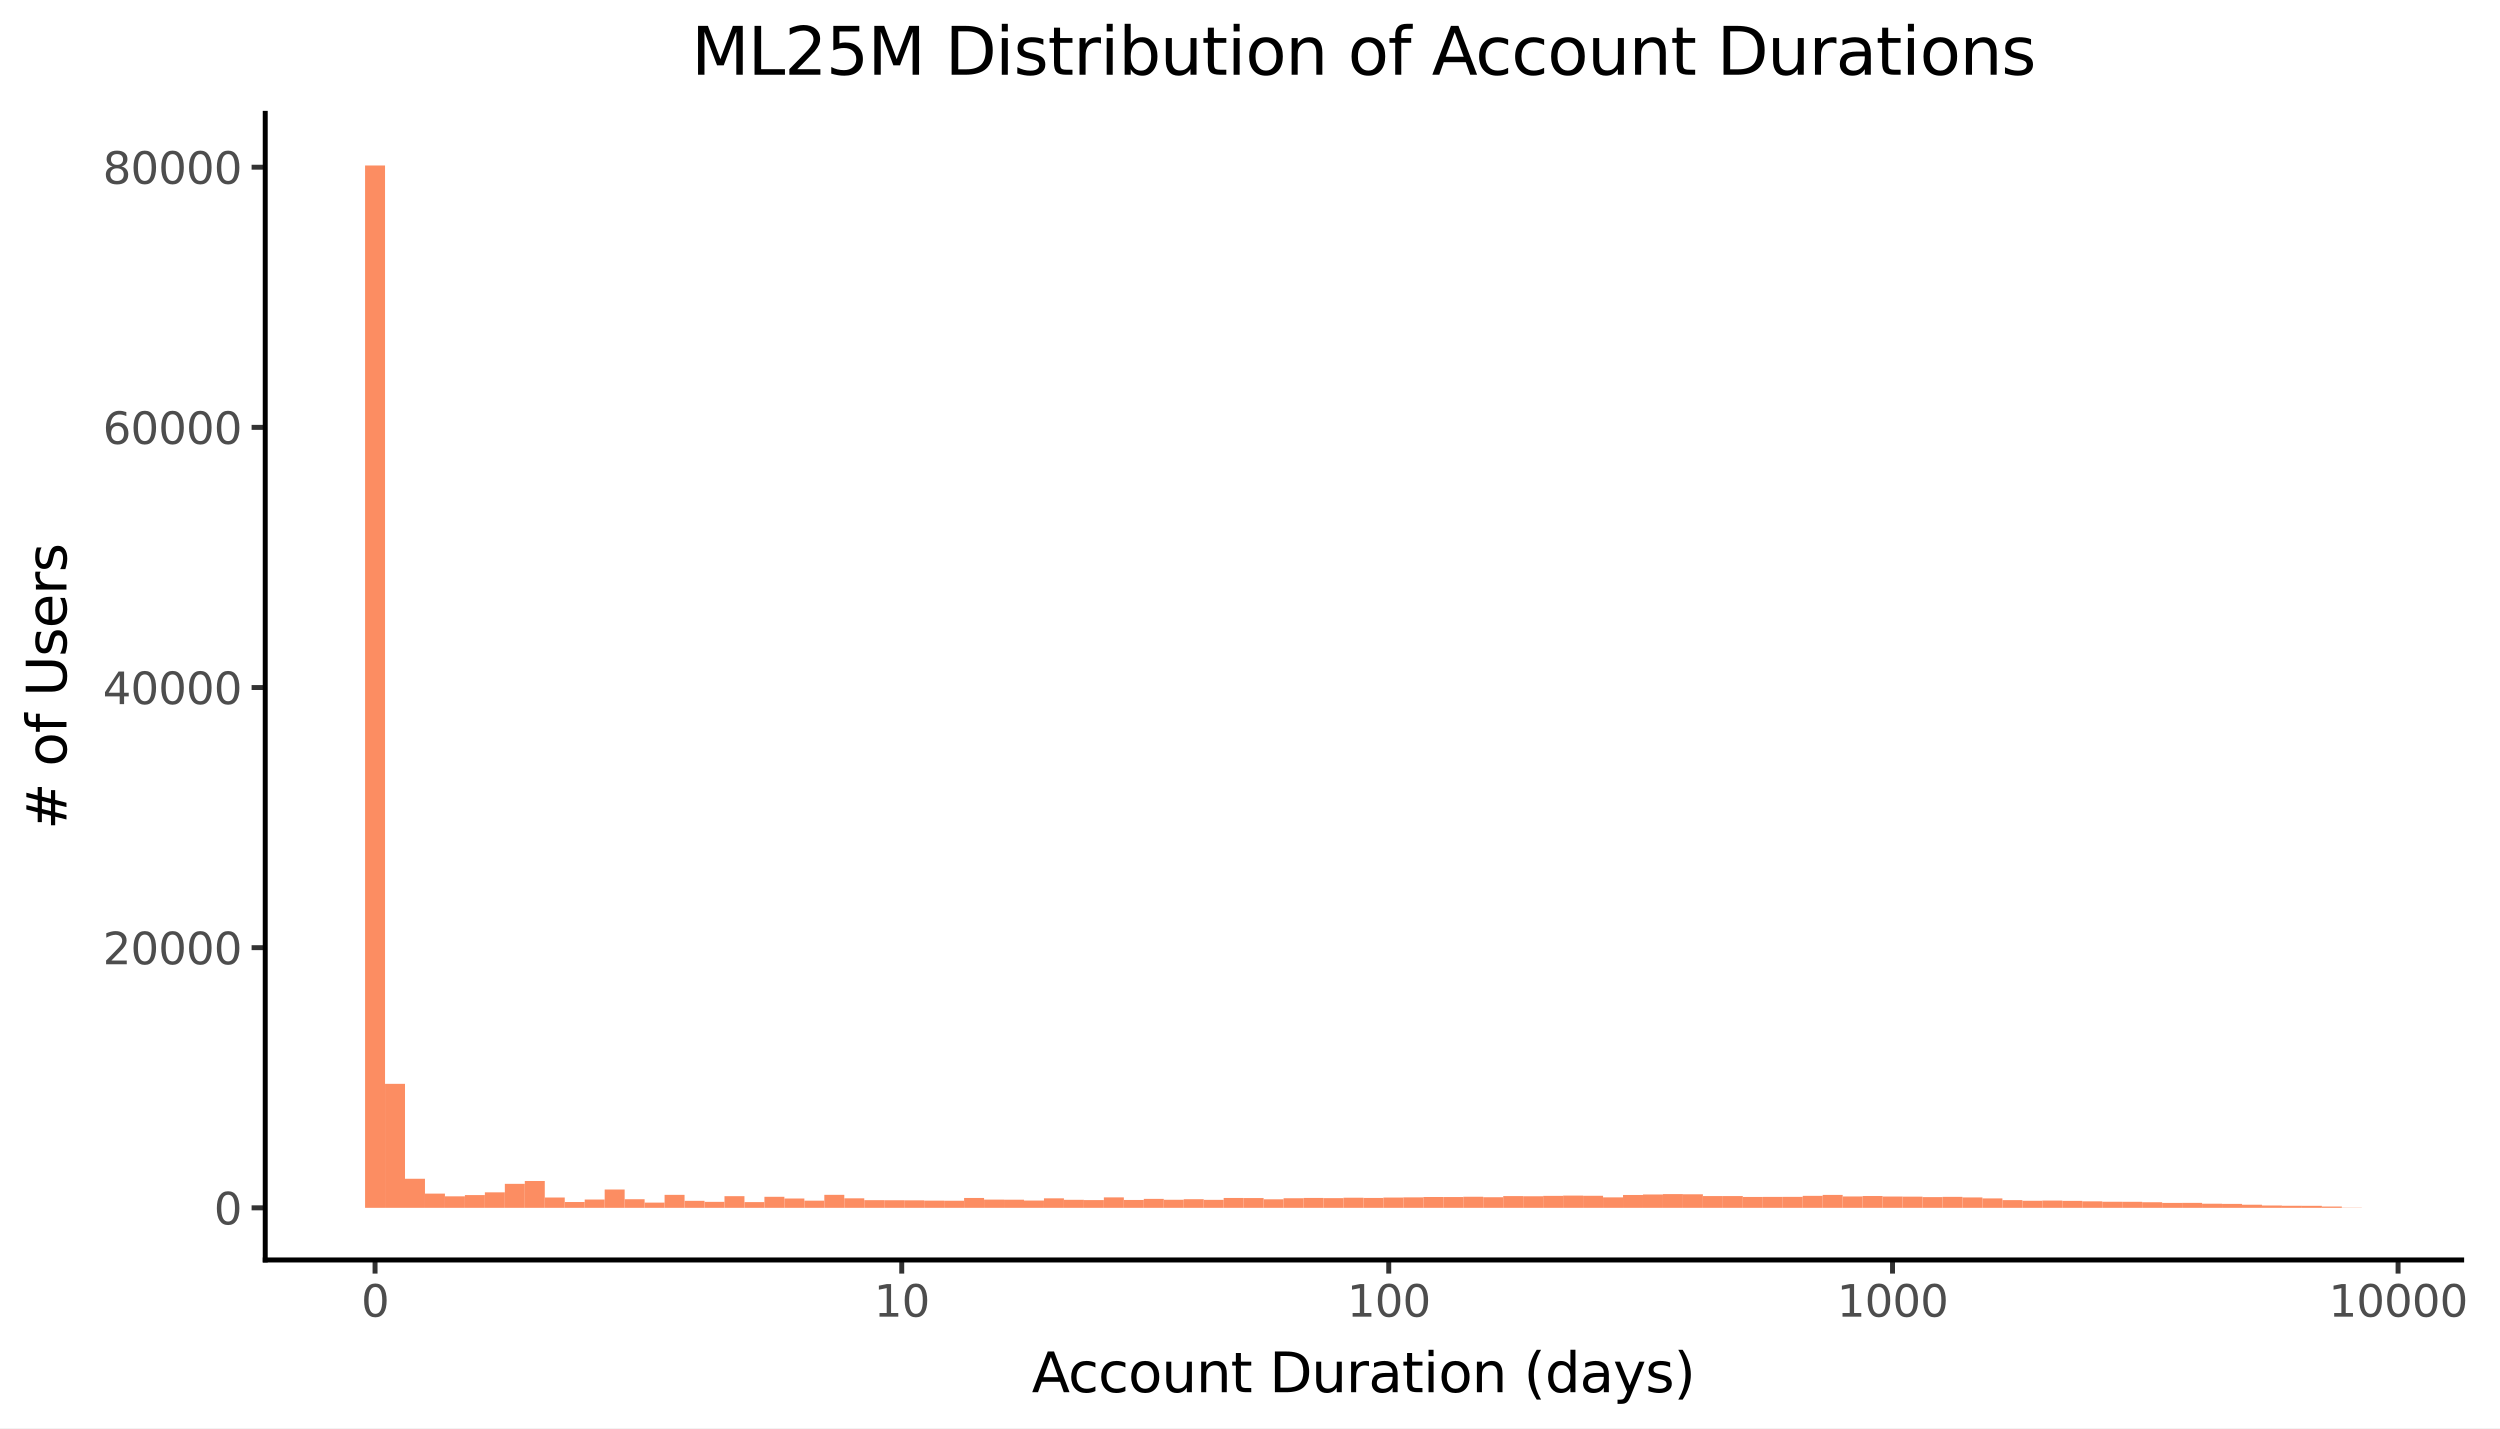 <svg xmlns:xlink="http://www.w3.org/1999/xlink" xmlns="http://www.w3.org/2000/svg" width="504pt" height="288pt" viewBox="0 0 504 288" version="1.1">
 <rect x="0" y="0" width="504" height="288" fill="#808080" stroke="none"/>
 <defs>
  <style type="text/css">*{stroke-linejoin: round; stroke-linecap: butt}</style>
 </defs>
 <g id="figure_1">
  <g id="patch_1">
   <path d="M 0 288  L 504 288  L 504 0  L 0 0  z " style="fill: #ffffff; stroke: #ffffff; stroke-linejoin: miter"/>
  </g>
  <g id="axes_1">
   <g id="patch_2">
    <path d="M 53.471 254.007  L 496.269 254.007  L 496.269 22.855  L 53.471 22.855  z " style="fill: #ffffff"/>
   </g>
   <g id="matplotlib.axis_1">
    <g id="xtick_1">
     <g id="line2d_1">
      <path d="M 75.611 254.007  " style="fill: none; stroke: #333333; stroke-width: 1.5; stroke-linecap: square"/>
      <defs>
       <path id="me7e8173f12" d="M 0 0  L 0 2.75  " style="stroke: #333333"/>
      </defs>
      <g>
       <use xlink:href="#me7e8173f12" x="75.611" y="254.007" style="fill: #333333; stroke: #333333"/>
      </g>
     </g>
     <g id="text_1">
      <!-- 0 -->
      <g style="fill: #4d4d4d" transform="translate(72.811 265.444) scale(0.088 -0.088)">
       <defs>
        <path id="DejaVuSans-30" d="M 2034 4250  Q 1547 4250 1301 3770  Q 1056 3291 1056 2328  Q 1056 1369 1301 889  Q 1547 409 2034 409  Q 2525 409 2770 889  Q 3016 1369 3016 2328  Q 3016 3291 2770 3770  Q 2525 4250 2034 4250  z M 2034 4750  Q 2819 4750 3233 4129  Q 3647 3509 3647 2328  Q 3647 1150 3233 529  Q 2819 -91 2034 -91  Q 1250 -91 836 529  Q 422 1150 422 2328  Q 422 3509 836 4129  Q 1250 4750 2034 4750  z " transform="scale(0.016)"/>
       </defs>
       <use xlink:href="#DejaVuSans-30"/>
      </g>
     </g>
    </g>
    <g id="xtick_2">
     <g id="line2d_2">
      <path d="M 181.79 254.007  " style="fill: none; stroke: #333333; stroke-width: 1.5; stroke-linecap: square"/>
      <g>
       <use xlink:href="#me7e8173f12" x="181.79" y="254.007" style="fill: #333333; stroke: #333333"/>
      </g>
     </g>
     <g id="text_2">
      <!-- 10 -->
      <g style="fill: #4d4d4d" transform="translate(176.191 265.444) scale(0.088 -0.088)">
       <defs>
        <path id="DejaVuSans-31" d="M 794 531  L 1825 531  L 1825 4091  L 703 3866  L 703 4441  L 1819 4666  L 2450 4666  L 2450 531  L 3481 531  L 3481 0  L 794 0  L 794 531  z " transform="scale(0.016)"/>
       </defs>
       <use xlink:href="#DejaVuSans-31"/>
       <use xlink:href="#DejaVuSans-30" transform="translate(63.623 0)"/>
      </g>
     </g>
    </g>
    <g id="xtick_3">
     <g id="line2d_3">
      <path d="M 279.97 254.007  " style="fill: none; stroke: #333333; stroke-width: 1.5; stroke-linecap: square"/>
      <g>
       <use xlink:href="#me7e8173f12" x="279.97" y="254.007" style="fill: #333333; stroke: #333333"/>
      </g>
     </g>
     <g id="text_3">
      <!-- 100 -->
      <g style="fill: #4d4d4d" transform="translate(271.571 265.444) scale(0.088 -0.088)">
       <use xlink:href="#DejaVuSans-31"/>
       <use xlink:href="#DejaVuSans-30" transform="translate(63.623 0)"/>
       <use xlink:href="#DejaVuSans-30" transform="translate(127.246 0)"/>
      </g>
     </g>
    </g>
    <g id="xtick_4">
     <g id="line2d_4">
      <path d="M 381.532 254.007  " style="fill: none; stroke: #333333; stroke-width: 1.5; stroke-linecap: square"/>
      <g>
       <use xlink:href="#me7e8173f12" x="381.532" y="254.007" style="fill: #333333; stroke: #333333"/>
      </g>
     </g>
     <g id="text_4">
      <!-- 1000 -->
      <g style="fill: #4d4d4d" transform="translate(370.334 265.444) scale(0.088 -0.088)">
       <use xlink:href="#DejaVuSans-31"/>
       <use xlink:href="#DejaVuSans-30" transform="translate(63.623 0)"/>
       <use xlink:href="#DejaVuSans-30" transform="translate(127.246 0)"/>
       <use xlink:href="#DejaVuSans-30" transform="translate(190.869 0)"/>
      </g>
     </g>
    </g>
    <g id="xtick_5">
     <g id="line2d_5">
      <path d="M 483.452 254.007  " style="fill: none; stroke: #333333; stroke-width: 1.5; stroke-linecap: square"/>
      <g>
       <use xlink:href="#me7e8173f12" x="483.452" y="254.007" style="fill: #333333; stroke: #333333"/>
      </g>
     </g>
     <g id="text_5">
      <!-- 10000 -->
      <g style="fill: #4d4d4d" transform="translate(469.454 265.444) scale(0.088 -0.088)">
       <use xlink:href="#DejaVuSans-31"/>
       <use xlink:href="#DejaVuSans-30" transform="translate(63.623 0)"/>
       <use xlink:href="#DejaVuSans-30" transform="translate(127.246 0)"/>
       <use xlink:href="#DejaVuSans-30" transform="translate(190.869 0)"/>
       <use xlink:href="#DejaVuSans-30" transform="translate(254.492 0)"/>
      </g>
     </g>
    </g>
    <g id="xtick_6"/>
    <g id="xtick_7"/>
    <g id="xtick_8"/>
    <g id="xtick_9"/>
   </g>
   <g id="matplotlib.axis_2">
    <g id="ytick_1">
     <g id="line2d_6">
      <path d="M 53.471 243.5  " style="fill: none; stroke: #333333; stroke-width: 1.5; stroke-linecap: square"/>
      <defs>
       <path id="m8fbf212bf8" d="M 0 0  L -2.75 0  " style="stroke: #333333"/>
      </defs>
      <g>
       <use xlink:href="#m8fbf212bf8" x="53.471" y="243.5" style="fill: #333333; stroke: #333333"/>
      </g>
     </g>
     <g id="text_6">
      <!-- 0 -->
      <g style="fill: #4d4d4d" transform="translate(43.122 246.844) scale(0.088 -0.088)">
       <use xlink:href="#DejaVuSans-30"/>
      </g>
     </g>
    </g>
    <g id="ytick_2">
     <g id="line2d_7">
      <path d="M 53.471 191.052  " style="fill: none; stroke: #333333; stroke-width: 1.5; stroke-linecap: square"/>
      <g>
       <use xlink:href="#m8fbf212bf8" x="53.471" y="191.052" style="fill: #333333; stroke: #333333"/>
      </g>
     </g>
     <g id="text_7">
      <!-- 20000 -->
      <g style="fill: #4d4d4d" transform="translate(20.726 194.396) scale(0.088 -0.088)">
       <defs>
        <path id="DejaVuSans-32" d="M 1228 531  L 3431 531  L 3431 0  L 469 0  L 469 531  Q 828 903 1448 1529  Q 2069 2156 2228 2338  Q 2531 2678 2651 2914  Q 2772 3150 2772 3378  Q 2772 3750 2511 3984  Q 2250 4219 1831 4219  Q 1534 4219 1204 4116  Q 875 4013 500 3803  L 500 4441  Q 881 4594 1212 4672  Q 1544 4750 1819 4750  Q 2544 4750 2975 4387  Q 3406 4025 3406 3419  Q 3406 3131 3298 2873  Q 3191 2616 2906 2266  Q 2828 2175 2409 1742  Q 1991 1309 1228 531  z " transform="scale(0.016)"/>
       </defs>
       <use xlink:href="#DejaVuSans-32"/>
       <use xlink:href="#DejaVuSans-30" transform="translate(63.623 0)"/>
       <use xlink:href="#DejaVuSans-30" transform="translate(127.246 0)"/>
       <use xlink:href="#DejaVuSans-30" transform="translate(190.869 0)"/>
       <use xlink:href="#DejaVuSans-30" transform="translate(254.492 0)"/>
      </g>
     </g>
    </g>
    <g id="ytick_3">
     <g id="line2d_8">
      <path d="M 53.471 138.604  " style="fill: none; stroke: #333333; stroke-width: 1.5; stroke-linecap: square"/>
      <g>
       <use xlink:href="#m8fbf212bf8" x="53.471" y="138.604" style="fill: #333333; stroke: #333333"/>
      </g>
     </g>
     <g id="text_8">
      <!-- 40000 -->
      <g style="fill: #4d4d4d" transform="translate(20.726 141.948) scale(0.088 -0.088)">
       <defs>
        <path id="DejaVuSans-34" d="M 2419 4116  L 825 1625  L 2419 1625  L 2419 4116  z M 2253 4666  L 3047 4666  L 3047 1625  L 3713 1625  L 3713 1100  L 3047 1100  L 3047 0  L 2419 0  L 2419 1100  L 313 1100  L 313 1709  L 2253 4666  z " transform="scale(0.016)"/>
       </defs>
       <use xlink:href="#DejaVuSans-34"/>
       <use xlink:href="#DejaVuSans-30" transform="translate(63.623 0)"/>
       <use xlink:href="#DejaVuSans-30" transform="translate(127.246 0)"/>
       <use xlink:href="#DejaVuSans-30" transform="translate(190.869 0)"/>
       <use xlink:href="#DejaVuSans-30" transform="translate(254.492 0)"/>
      </g>
     </g>
    </g>
    <g id="ytick_4">
     <g id="line2d_9">
      <path d="M 53.471 86.156  " style="fill: none; stroke: #333333; stroke-width: 1.5; stroke-linecap: square"/>
      <g>
       <use xlink:href="#m8fbf212bf8" x="53.471" y="86.156" style="fill: #333333; stroke: #333333"/>
      </g>
     </g>
     <g id="text_9">
      <!-- 60000 -->
      <g style="fill: #4d4d4d" transform="translate(20.726 89.5) scale(0.088 -0.088)">
       <defs>
        <path id="DejaVuSans-36" d="M 2113 2584  Q 1688 2584 1439 2293  Q 1191 2003 1191 1497  Q 1191 994 1439 701  Q 1688 409 2113 409  Q 2538 409 2786 701  Q 3034 994 3034 1497  Q 3034 2003 2786 2293  Q 2538 2584 2113 2584  z M 3366 4563  L 3366 3988  Q 3128 4100 2886 4159  Q 2644 4219 2406 4219  Q 1781 4219 1451 3797  Q 1122 3375 1075 2522  Q 1259 2794 1537 2939  Q 1816 3084 2150 3084  Q 2853 3084 3261 2657  Q 3669 2231 3669 1497  Q 3669 778 3244 343  Q 2819 -91 2113 -91  Q 1303 -91 875 529  Q 447 1150 447 2328  Q 447 3434 972 4092  Q 1497 4750 2381 4750  Q 2619 4750 2861 4703  Q 3103 4656 3366 4563  z " transform="scale(0.016)"/>
       </defs>
       <use xlink:href="#DejaVuSans-36"/>
       <use xlink:href="#DejaVuSans-30" transform="translate(63.623 0)"/>
       <use xlink:href="#DejaVuSans-30" transform="translate(127.246 0)"/>
       <use xlink:href="#DejaVuSans-30" transform="translate(190.869 0)"/>
       <use xlink:href="#DejaVuSans-30" transform="translate(254.492 0)"/>
      </g>
     </g>
    </g>
    <g id="ytick_5">
     <g id="line2d_10">
      <path d="M 53.471 33.708  " style="fill: none; stroke: #333333; stroke-width: 1.5; stroke-linecap: square"/>
      <g>
       <use xlink:href="#m8fbf212bf8" x="53.471" y="33.708" style="fill: #333333; stroke: #333333"/>
      </g>
     </g>
     <g id="text_10">
      <!-- 80000 -->
      <g style="fill: #4d4d4d" transform="translate(20.726 37.052) scale(0.088 -0.088)">
       <defs>
        <path id="DejaVuSans-38" d="M 2034 2216  Q 1584 2216 1326 1975  Q 1069 1734 1069 1313  Q 1069 891 1326 650  Q 1584 409 2034 409  Q 2484 409 2743 651  Q 3003 894 3003 1313  Q 3003 1734 2745 1975  Q 2488 2216 2034 2216  z M 1403 2484  Q 997 2584 770 2862  Q 544 3141 544 3541  Q 544 4100 942 4425  Q 1341 4750 2034 4750  Q 2731 4750 3128 4425  Q 3525 4100 3525 3541  Q 3525 3141 3298 2862  Q 3072 2584 2669 2484  Q 3125 2378 3379 2068  Q 3634 1759 3634 1313  Q 3634 634 3220 271  Q 2806 -91 2034 -91  Q 1263 -91 848 271  Q 434 634 434 1313  Q 434 1759 690 2068  Q 947 2378 1403 2484  z M 1172 3481  Q 1172 3119 1398 2916  Q 1625 2713 2034 2713  Q 2441 2713 2670 2916  Q 2900 3119 2900 3481  Q 2900 3844 2670 4047  Q 2441 4250 2034 4250  Q 1625 4250 1398 4047  Q 1172 3844 1172 3481  z " transform="scale(0.016)"/>
       </defs>
       <use xlink:href="#DejaVuSans-38"/>
       <use xlink:href="#DejaVuSans-30" transform="translate(63.623 0)"/>
       <use xlink:href="#DejaVuSans-30" transform="translate(127.246 0)"/>
       <use xlink:href="#DejaVuSans-30" transform="translate(190.869 0)"/>
       <use xlink:href="#DejaVuSans-30" transform="translate(254.492 0)"/>
      </g>
     </g>
    </g>
    <g id="ytick_6"/>
    <g id="ytick_7"/>
    <g id="ytick_8"/>
    <g id="ytick_9"/>
   </g>
   <g id="PolyCollection_1">
    <path d="M 73.598 243.5  L 73.598 33.362  L 77.624 33.362  L 77.624 243.5  z " clip-path="url(#pba3a3c8319)" style="fill: #fc8d62"/>
    <path d="M 77.624 243.5  L 77.624 218.501  L 81.649 218.501  L 81.649 243.5  z " clip-path="url(#pba3a3c8319)" style="fill: #fc8d62"/>
    <path d="M 81.649 243.5  L 81.649 237.639  L 85.674 237.639  L 85.674 243.5  z " clip-path="url(#pba3a3c8319)" style="fill: #fc8d62"/>
    <path d="M 85.674 243.5  L 85.674 240.631  L 89.7 240.631  L 89.7 243.5  z " clip-path="url(#pba3a3c8319)" style="fill: #fc8d62"/>
    <path d="M 89.7 243.5  L 89.7 241.18  L 93.725 241.18  L 93.725 243.5  z " clip-path="url(#pba3a3c8319)" style="fill: #fc8d62"/>
    <path d="M 93.725 243.5  L 93.725 240.928  L 97.751 240.928  L 97.751 243.5  z " clip-path="url(#pba3a3c8319)" style="fill: #fc8d62"/>
    <path d="M 97.751 243.5  L 97.751 240.374  L 101.776 240.374  L 101.776 243.5  z " clip-path="url(#pba3a3c8319)" style="fill: #fc8d62"/>
    <path d="M 101.776 243.5  L 101.776 238.662  L 105.802 238.662  L 105.802 243.5  z " clip-path="url(#pba3a3c8319)" style="fill: #fc8d62"/>
    <path d="M 105.802 243.5  L 105.802 238.088  L 109.827 238.088  L 109.827 243.5  z " clip-path="url(#pba3a3c8319)" style="fill: #fc8d62"/>
    <path d="M 109.827 243.5  L 109.827 241.418  L 113.853 241.418  L 113.853 243.5  z " clip-path="url(#pba3a3c8319)" style="fill: #fc8d62"/>
    <path d="M 113.853 243.5  L 113.853 242.326  L 117.878 242.326  L 117.878 243.5  z " clip-path="url(#pba3a3c8319)" style="fill: #fc8d62"/>
    <path d="M 117.878 243.5  L 117.878 241.825  L 121.903 241.825  L 121.903 243.5  z " clip-path="url(#pba3a3c8319)" style="fill: #fc8d62"/>
    <path d="M 121.903 243.5  L 121.903 239.805  L 125.929 239.805  L 125.929 243.5  z " clip-path="url(#pba3a3c8319)" style="fill: #fc8d62"/>
    <path d="M 125.929 243.5  L 125.929 241.764  L 129.954 241.764  L 129.954 243.5  z " clip-path="url(#pba3a3c8319)" style="fill: #fc8d62"/>
    <path d="M 129.954 243.5  L 129.954 242.446  L 133.98 242.446  L 133.98 243.5  z " clip-path="url(#pba3a3c8319)" style="fill: #fc8d62"/>
    <path d="M 133.98 243.5  L 133.98 240.881  L 138.005 240.881  L 138.005 243.5  z " clip-path="url(#pba3a3c8319)" style="fill: #fc8d62"/>
    <path d="M 138.005 243.5  L 138.005 242.087  L 142.031 242.087  L 142.031 243.5  z " clip-path="url(#pba3a3c8319)" style="fill: #fc8d62"/>
    <path d="M 142.031 243.5  L 142.031 242.294  L 146.056 242.294  L 146.056 243.5  z " clip-path="url(#pba3a3c8319)" style="fill: #fc8d62"/>
    <path d="M 146.056 243.5  L 146.056 241.148  L 150.081 241.148  L 150.081 243.5  z " clip-path="url(#pba3a3c8319)" style="fill: #fc8d62"/>
    <path d="M 150.081 243.5  L 150.081 242.344  L 154.107 242.344  L 154.107 243.5  z " clip-path="url(#pba3a3c8319)" style="fill: #fc8d62"/>
    <path d="M 154.107 243.5  L 154.107 241.274  L 158.132 241.274  L 158.132 243.5  z " clip-path="url(#pba3a3c8319)" style="fill: #fc8d62"/>
    <path d="M 158.132 243.5  L 158.132 241.618  L 162.158 241.618  L 162.158 243.5  z " clip-path="url(#pba3a3c8319)" style="fill: #fc8d62"/>
    <path d="M 162.158 243.5  L 162.158 242.053  L 166.183 242.053  L 166.183 243.5  z " clip-path="url(#pba3a3c8319)" style="fill: #fc8d62"/>
    <path d="M 166.183 243.5  L 166.183 240.878  L 170.209 240.878  L 170.209 243.5  z " clip-path="url(#pba3a3c8319)" style="fill: #fc8d62"/>
    <path d="M 170.209 243.5  L 170.209 241.581  L 174.234 241.581  L 174.234 243.5  z " clip-path="url(#pba3a3c8319)" style="fill: #fc8d62"/>
    <path d="M 174.234 243.5  L 174.234 241.953  L 178.26 241.953  L 178.26 243.5  z " clip-path="url(#pba3a3c8319)" style="fill: #fc8d62"/>
    <path d="M 178.26 243.5  L 178.26 241.969  L 182.285 241.969  L 182.285 243.5  z " clip-path="url(#pba3a3c8319)" style="fill: #fc8d62"/>
    <path d="M 182.285 243.5  L 182.285 241.987  L 186.31 241.987  L 186.31 243.5  z " clip-path="url(#pba3a3c8319)" style="fill: #fc8d62"/>
    <path d="M 186.31 243.5  L 186.31 242.045  L 190.336 242.045  L 190.336 243.5  z " clip-path="url(#pba3a3c8319)" style="fill: #fc8d62"/>
    <path d="M 190.336 243.5  L 190.336 242.069  L 194.361 242.069  L 194.361 243.5  z " clip-path="url(#pba3a3c8319)" style="fill: #fc8d62"/>
    <path d="M 194.361 243.5  L 194.361 241.51  L 198.387 241.51  L 198.387 243.5  z " clip-path="url(#pba3a3c8319)" style="fill: #fc8d62"/>
    <path d="M 198.387 243.5  L 198.387 241.838  L 202.412 241.838  L 202.412 243.5  z " clip-path="url(#pba3a3c8319)" style="fill: #fc8d62"/>
    <path d="M 202.412 243.5  L 202.412 241.859  L 206.438 241.859  L 206.438 243.5  z " clip-path="url(#pba3a3c8319)" style="fill: #fc8d62"/>
    <path d="M 206.438 243.5  L 206.438 242.029  L 210.463 242.029  L 210.463 243.5  z " clip-path="url(#pba3a3c8319)" style="fill: #fc8d62"/>
    <path d="M 210.463 243.5  L 210.463 241.583  L 214.488 241.583  L 214.488 243.5  z " clip-path="url(#pba3a3c8319)" style="fill: #fc8d62"/>
    <path d="M 214.488 243.5  L 214.488 241.882  L 218.514 241.882  L 218.514 243.5  z " clip-path="url(#pba3a3c8319)" style="fill: #fc8d62"/>
    <path d="M 218.514 243.5  L 218.514 241.937  L 222.539 241.937  L 222.539 243.5  z " clip-path="url(#pba3a3c8319)" style="fill: #fc8d62"/>
    <path d="M 222.539 243.5  L 222.539 241.392  L 226.565 241.392  L 226.565 243.5  z " clip-path="url(#pba3a3c8319)" style="fill: #fc8d62"/>
    <path d="M 226.565 243.5  L 226.565 241.914  L 230.59 241.914  L 230.59 243.5  z " clip-path="url(#pba3a3c8319)" style="fill: #fc8d62"/>
    <path d="M 230.59 243.5  L 230.59 241.694  L 234.616 241.694  L 234.616 243.5  z " clip-path="url(#pba3a3c8319)" style="fill: #fc8d62"/>
    <path d="M 234.616 243.5  L 234.616 241.872  L 238.641 241.872  L 238.641 243.5  z " clip-path="url(#pba3a3c8319)" style="fill: #fc8d62"/>
    <path d="M 238.641 243.5  L 238.641 241.759  L 242.667 241.759  L 242.667 243.5  z " clip-path="url(#pba3a3c8319)" style="fill: #fc8d62"/>
    <path d="M 242.667 243.5  L 242.667 241.888  L 246.692 241.888  L 246.692 243.5  z " clip-path="url(#pba3a3c8319)" style="fill: #fc8d62"/>
    <path d="M 246.692 243.5  L 246.692 241.51  L 250.717 241.51  L 250.717 243.5  z " clip-path="url(#pba3a3c8319)" style="fill: #fc8d62"/>
    <path d="M 250.717 243.5  L 250.717 241.528  L 254.743 241.528  L 254.743 243.5  z " clip-path="url(#pba3a3c8319)" style="fill: #fc8d62"/>
    <path d="M 254.743 243.5  L 254.743 241.78  L 258.768 241.78  L 258.768 243.5  z " clip-path="url(#pba3a3c8319)" style="fill: #fc8d62"/>
    <path d="M 258.768 243.5  L 258.768 241.565  L 262.794 241.565  L 262.794 243.5  z " clip-path="url(#pba3a3c8319)" style="fill: #fc8d62"/>
    <path d="M 262.794 243.5  L 262.794 241.505  L 266.819 241.505  L 266.819 243.5  z " clip-path="url(#pba3a3c8319)" style="fill: #fc8d62"/>
    <path d="M 266.819 243.5  L 266.819 241.544  L 270.845 241.544  L 270.845 243.5  z " clip-path="url(#pba3a3c8319)" style="fill: #fc8d62"/>
    <path d="M 270.845 243.5  L 270.845 241.46  L 274.87 241.46  L 274.87 243.5  z " clip-path="url(#pba3a3c8319)" style="fill: #fc8d62"/>
    <path d="M 274.87 243.5  L 274.87 241.505  L 278.895 241.505  L 278.895 243.5  z " clip-path="url(#pba3a3c8319)" style="fill: #fc8d62"/>
    <path d="M 278.895 243.5  L 278.895 241.426  L 282.921 241.426  L 282.921 243.5  z " clip-path="url(#pba3a3c8319)" style="fill: #fc8d62"/>
    <path d="M 282.921 243.5  L 282.921 241.389  L 286.946 241.389  L 286.946 243.5  z " clip-path="url(#pba3a3c8319)" style="fill: #fc8d62"/>
    <path d="M 286.946 243.5  L 286.946 241.316  L 290.972 241.316  L 290.972 243.5  z " clip-path="url(#pba3a3c8319)" style="fill: #fc8d62"/>
    <path d="M 290.972 243.5  L 290.972 241.324  L 294.997 241.324  L 294.997 243.5  z " clip-path="url(#pba3a3c8319)" style="fill: #fc8d62"/>
    <path d="M 294.997 243.5  L 294.997 241.266  L 299.023 241.266  L 299.023 243.5  z " clip-path="url(#pba3a3c8319)" style="fill: #fc8d62"/>
    <path d="M 299.023 243.5  L 299.023 241.361  L 303.048 241.361  L 303.048 243.5  z " clip-path="url(#pba3a3c8319)" style="fill: #fc8d62"/>
    <path d="M 303.048 243.5  L 303.048 241.132  L 307.074 241.132  L 307.074 243.5  z " clip-path="url(#pba3a3c8319)" style="fill: #fc8d62"/>
    <path d="M 307.074 243.5  L 307.074 241.164  L 311.099 241.164  L 311.099 243.5  z " clip-path="url(#pba3a3c8319)" style="fill: #fc8d62"/>
    <path d="M 311.099 243.5  L 311.099 241.088  L 315.124 241.088  L 315.124 243.5  z " clip-path="url(#pba3a3c8319)" style="fill: #fc8d62"/>
    <path d="M 315.124 243.5  L 315.124 241.03  L 319.15 241.03  L 319.15 243.5  z " clip-path="url(#pba3a3c8319)" style="fill: #fc8d62"/>
    <path d="M 319.15 243.5  L 319.15 241.069  L 323.175 241.069  L 323.175 243.5  z " clip-path="url(#pba3a3c8319)" style="fill: #fc8d62"/>
    <path d="M 323.175 243.5  L 323.175 241.389  L 327.201 241.389  L 327.201 243.5  z " clip-path="url(#pba3a3c8319)" style="fill: #fc8d62"/>
    <path d="M 327.201 243.5  L 327.201 240.907  L 331.226 240.907  L 331.226 243.5  z " clip-path="url(#pba3a3c8319)" style="fill: #fc8d62"/>
    <path d="M 331.226 243.5  L 331.226 240.807  L 335.252 240.807  L 335.252 243.5  z " clip-path="url(#pba3a3c8319)" style="fill: #fc8d62"/>
    <path d="M 335.252 243.5  L 335.252 240.729  L 339.277 240.729  L 339.277 243.5  z " clip-path="url(#pba3a3c8319)" style="fill: #fc8d62"/>
    <path d="M 339.277 243.5  L 339.277 240.768  L 343.302 240.768  L 343.302 243.5  z " clip-path="url(#pba3a3c8319)" style="fill: #fc8d62"/>
    <path d="M 343.302 243.5  L 343.302 241.127  L 347.328 241.127  L 347.328 243.5  z " clip-path="url(#pba3a3c8319)" style="fill: #fc8d62"/>
    <path d="M 347.328 243.5  L 347.328 241.127  L 351.353 241.127  L 351.353 243.5  z " clip-path="url(#pba3a3c8319)" style="fill: #fc8d62"/>
    <path d="M 351.353 243.5  L 351.353 241.305  L 355.379 241.305  L 355.379 243.5  z " clip-path="url(#pba3a3c8319)" style="fill: #fc8d62"/>
    <path d="M 355.379 243.5  L 355.379 241.295  L 359.404 241.295  L 359.404 243.5  z " clip-path="url(#pba3a3c8319)" style="fill: #fc8d62"/>
    <path d="M 359.404 243.5  L 359.404 241.287  L 363.43 241.287  L 363.43 243.5  z " clip-path="url(#pba3a3c8319)" style="fill: #fc8d62"/>
    <path d="M 363.43 243.5  L 363.43 241.083  L 367.455 241.083  L 367.455 243.5  z " clip-path="url(#pba3a3c8319)" style="fill: #fc8d62"/>
    <path d="M 367.455 243.5  L 367.455 240.894  L 371.481 240.894  L 371.481 243.5  z " clip-path="url(#pba3a3c8319)" style="fill: #fc8d62"/>
    <path d="M 371.481 243.5  L 371.481 241.206  L 375.506 241.206  L 375.506 243.5  z " clip-path="url(#pba3a3c8319)" style="fill: #fc8d62"/>
    <path d="M 375.506 243.5  L 375.506 241.117  L 379.531 241.117  L 379.531 243.5  z " clip-path="url(#pba3a3c8319)" style="fill: #fc8d62"/>
    <path d="M 379.531 243.5  L 379.531 241.219  L 383.557 241.219  L 383.557 243.5  z " clip-path="url(#pba3a3c8319)" style="fill: #fc8d62"/>
    <path d="M 383.557 243.5  L 383.557 241.245  L 387.582 241.245  L 387.582 243.5  z " clip-path="url(#pba3a3c8319)" style="fill: #fc8d62"/>
    <path d="M 387.582 243.5  L 387.582 241.337  L 391.608 241.337  L 391.608 243.5  z " clip-path="url(#pba3a3c8319)" style="fill: #fc8d62"/>
    <path d="M 391.608 243.5  L 391.608 241.287  L 395.633 241.287  L 395.633 243.5  z " clip-path="url(#pba3a3c8319)" style="fill: #fc8d62"/>
    <path d="M 395.633 243.5  L 395.633 241.402  L 399.659 241.402  L 399.659 243.5  z " clip-path="url(#pba3a3c8319)" style="fill: #fc8d62"/>
    <path d="M 399.659 243.5  L 399.659 241.599  L 403.684 241.599  L 403.684 243.5  z " clip-path="url(#pba3a3c8319)" style="fill: #fc8d62"/>
    <path d="M 403.684 243.5  L 403.684 241.945  L 407.709 241.945  L 407.709 243.5  z " clip-path="url(#pba3a3c8319)" style="fill: #fc8d62"/>
    <path d="M 407.709 243.5  L 407.709 242.074  L 411.735 242.074  L 411.735 243.5  z " clip-path="url(#pba3a3c8319)" style="fill: #fc8d62"/>
    <path d="M 411.735 243.5  L 411.735 242.032  L 415.76 242.032  L 415.76 243.5  z " clip-path="url(#pba3a3c8319)" style="fill: #fc8d62"/>
    <path d="M 415.76 243.5  L 415.76 242.095  L 419.786 242.095  L 419.786 243.5  z " clip-path="url(#pba3a3c8319)" style="fill: #fc8d62"/>
    <path d="M 419.786 243.5  L 419.786 242.189  L 423.811 242.189  L 423.811 243.5  z " clip-path="url(#pba3a3c8319)" style="fill: #fc8d62"/>
    <path d="M 423.811 243.5  L 423.811 242.273  L 427.837 242.273  L 427.837 243.5  z " clip-path="url(#pba3a3c8319)" style="fill: #fc8d62"/>
    <path d="M 427.837 243.5  L 427.837 242.284  L 431.862 242.284  L 431.862 243.5  z " clip-path="url(#pba3a3c8319)" style="fill: #fc8d62"/>
    <path d="M 431.862 243.5  L 431.862 242.37  L 435.888 242.37  L 435.888 243.5  z " clip-path="url(#pba3a3c8319)" style="fill: #fc8d62"/>
    <path d="M 435.888 243.5  L 435.888 242.507  L 439.913 242.507  L 439.913 243.5  z " clip-path="url(#pba3a3c8319)" style="fill: #fc8d62"/>
    <path d="M 439.913 243.5  L 439.913 242.499  L 443.938 242.499  L 443.938 243.5  z " clip-path="url(#pba3a3c8319)" style="fill: #fc8d62"/>
    <path d="M 443.938 243.5  L 443.938 242.669  L 447.964 242.669  L 447.964 243.5  z " clip-path="url(#pba3a3c8319)" style="fill: #fc8d62"/>
    <path d="M 447.964 243.5  L 447.964 242.706  L 451.989 242.706  L 451.989 243.5  z " clip-path="url(#pba3a3c8319)" style="fill: #fc8d62"/>
    <path d="M 451.989 243.5  L 451.989 242.871  L 456.015 242.871  L 456.015 243.5  z " clip-path="url(#pba3a3c8319)" style="fill: #fc8d62"/>
    <path d="M 456.015 243.5  L 456.015 243.028  L 460.04 243.028  L 460.04 243.5  z " clip-path="url(#pba3a3c8319)" style="fill: #fc8d62"/>
    <path d="M 460.04 243.5  L 460.04 243.083  L 464.066 243.083  L 464.066 243.5  z " clip-path="url(#pba3a3c8319)" style="fill: #fc8d62"/>
    <path d="M 464.066 243.5  L 464.066 243.094  L 468.091 243.094  L 468.091 243.5  z " clip-path="url(#pba3a3c8319)" style="fill: #fc8d62"/>
    <path d="M 468.091 243.5  L 468.091 243.238  L 472.116 243.238  L 472.116 243.5  z " clip-path="url(#pba3a3c8319)" style="fill: #fc8d62"/>
    <path d="M 472.116 243.5  L 472.116 243.458  L 476.142 243.458  L 476.142 243.5  z " clip-path="url(#pba3a3c8319)" style="fill: #fc8d62"/>
   </g>
   <g id="patch_3">
    <path d="M 53.471 254.007  L 53.471 22.855  " style="fill: none; stroke: #000000; stroke-linejoin: miter; stroke-linecap: square"/>
   </g>
   <g id="patch_4">
    <path d="M 53.471 254.007  L 496.269 254.007  " style="fill: none; stroke: #000000; stroke-linejoin: miter; stroke-linecap: square"/>
   </g>
  </g>
  <g id="text_11">
   <!-- ML25M Distribution of Account Durations -->
   <g transform="translate(139.399 15.07) scale(0.132 -0.132)">
    <defs>
     <path id="DejaVuSans-4d" d="M 628 4666  L 1569 4666  L 2759 1491  L 3956 4666  L 4897 4666  L 4897 0  L 4281 0  L 4281 4097  L 3078 897  L 2444 897  L 1241 4097  L 1241 0  L 628 0  L 628 4666  z " transform="scale(0.016)"/>
     <path id="DejaVuSans-4c" d="M 628 4666  L 1259 4666  L 1259 531  L 3531 531  L 3531 0  L 628 0  L 628 4666  z " transform="scale(0.016)"/>
     <path id="DejaVuSans-35" d="M 691 4666  L 3169 4666  L 3169 4134  L 1269 4134  L 1269 2991  Q 1406 3038 1543 3061  Q 1681 3084 1819 3084  Q 2600 3084 3056 2656  Q 3513 2228 3513 1497  Q 3513 744 3044 326  Q 2575 -91 1722 -91  Q 1428 -91 1123 -41  Q 819 9 494 109  L 494 744  Q 775 591 1075 516  Q 1375 441 1709 441  Q 2250 441 2565 725  Q 2881 1009 2881 1497  Q 2881 1984 2565 2268  Q 2250 2553 1709 2553  Q 1456 2553 1204 2497  Q 953 2441 691 2322  L 691 4666  z " transform="scale(0.016)"/>
     <path id="DejaVuSans-20" transform="scale(0.016)"/>
     <path id="DejaVuSans-44" d="M 1259 4147  L 1259 519  L 2022 519  Q 2988 519 3436 956  Q 3884 1394 3884 2338  Q 3884 3275 3436 3711  Q 2988 4147 2022 4147  L 1259 4147  z M 628 4666  L 1925 4666  Q 3281 4666 3915 4102  Q 4550 3538 4550 2338  Q 4550 1131 3912 565  Q 3275 0 1925 0  L 628 0  L 628 4666  z " transform="scale(0.016)"/>
     <path id="DejaVuSans-69" d="M 603 3500  L 1178 3500  L 1178 0  L 603 0  L 603 3500  z M 603 4863  L 1178 4863  L 1178 4134  L 603 4134  L 603 4863  z " transform="scale(0.016)"/>
     <path id="DejaVuSans-73" d="M 2834 3397  L 2834 2853  Q 2591 2978 2328 3040  Q 2066 3103 1784 3103  Q 1356 3103 1142 2972  Q 928 2841 928 2578  Q 928 2378 1081 2264  Q 1234 2150 1697 2047  L 1894 2003  Q 2506 1872 2764 1633  Q 3022 1394 3022 966  Q 3022 478 2636 193  Q 2250 -91 1575 -91  Q 1294 -91 989 -36  Q 684 19 347 128  L 347 722  Q 666 556 975 473  Q 1284 391 1588 391  Q 1994 391 2212 530  Q 2431 669 2431 922  Q 2431 1156 2273 1281  Q 2116 1406 1581 1522  L 1381 1569  Q 847 1681 609 1914  Q 372 2147 372 2553  Q 372 3047 722 3315  Q 1072 3584 1716 3584  Q 2034 3584 2315 3537  Q 2597 3491 2834 3397  z " transform="scale(0.016)"/>
     <path id="DejaVuSans-74" d="M 1172 4494  L 1172 3500  L 2356 3500  L 2356 3053  L 1172 3053  L 1172 1153  Q 1172 725 1289 603  Q 1406 481 1766 481  L 2356 481  L 2356 0  L 1766 0  Q 1100 0 847 248  Q 594 497 594 1153  L 594 3053  L 172 3053  L 172 3500  L 594 3500  L 594 4494  L 1172 4494  z " transform="scale(0.016)"/>
     <path id="DejaVuSans-72" d="M 2631 2963  Q 2534 3019 2420 3045  Q 2306 3072 2169 3072  Q 1681 3072 1420 2755  Q 1159 2438 1159 1844  L 1159 0  L 581 0  L 581 3500  L 1159 3500  L 1159 2956  Q 1341 3275 1631 3429  Q 1922 3584 2338 3584  Q 2397 3584 2469 3576  Q 2541 3569 2628 3553  L 2631 2963  z " transform="scale(0.016)"/>
     <path id="DejaVuSans-62" d="M 3116 1747  Q 3116 2381 2855 2742  Q 2594 3103 2138 3103  Q 1681 3103 1420 2742  Q 1159 2381 1159 1747  Q 1159 1113 1420 752  Q 1681 391 2138 391  Q 2594 391 2855 752  Q 3116 1113 3116 1747  z M 1159 2969  Q 1341 3281 1617 3432  Q 1894 3584 2278 3584  Q 2916 3584 3314 3078  Q 3713 2572 3713 1747  Q 3713 922 3314 415  Q 2916 -91 2278 -91  Q 1894 -91 1617 61  Q 1341 213 1159 525  L 1159 0  L 581 0  L 581 4863  L 1159 4863  L 1159 2969  z " transform="scale(0.016)"/>
     <path id="DejaVuSans-75" d="M 544 1381  L 544 3500  L 1119 3500  L 1119 1403  Q 1119 906 1312 657  Q 1506 409 1894 409  Q 2359 409 2629 706  Q 2900 1003 2900 1516  L 2900 3500  L 3475 3500  L 3475 0  L 2900 0  L 2900 538  Q 2691 219 2414 64  Q 2138 -91 1772 -91  Q 1169 -91 856 284  Q 544 659 544 1381  z M 1991 3584  L 1991 3584  z " transform="scale(0.016)"/>
     <path id="DejaVuSans-6f" d="M 1959 3097  Q 1497 3097 1228 2736  Q 959 2375 959 1747  Q 959 1119 1226 758  Q 1494 397 1959 397  Q 2419 397 2687 759  Q 2956 1122 2956 1747  Q 2956 2369 2687 2733  Q 2419 3097 1959 3097  z M 1959 3584  Q 2709 3584 3137 3096  Q 3566 2609 3566 1747  Q 3566 888 3137 398  Q 2709 -91 1959 -91  Q 1206 -91 779 398  Q 353 888 353 1747  Q 353 2609 779 3096  Q 1206 3584 1959 3584  z " transform="scale(0.016)"/>
     <path id="DejaVuSans-6e" d="M 3513 2113  L 3513 0  L 2938 0  L 2938 2094  Q 2938 2591 2744 2837  Q 2550 3084 2163 3084  Q 1697 3084 1428 2787  Q 1159 2491 1159 1978  L 1159 0  L 581 0  L 581 3500  L 1159 3500  L 1159 2956  Q 1366 3272 1645 3428  Q 1925 3584 2291 3584  Q 2894 3584 3203 3211  Q 3513 2838 3513 2113  z " transform="scale(0.016)"/>
     <path id="DejaVuSans-66" d="M 2375 4863  L 2375 4384  L 1825 4384  Q 1516 4384 1395 4259  Q 1275 4134 1275 3809  L 1275 3500  L 2222 3500  L 2222 3053  L 1275 3053  L 1275 0  L 697 0  L 697 3053  L 147 3053  L 147 3500  L 697 3500  L 697 3744  Q 697 4328 969 4595  Q 1241 4863 1831 4863  L 2375 4863  z " transform="scale(0.016)"/>
     <path id="DejaVuSans-41" d="M 2188 4044  L 1331 1722  L 3047 1722  L 2188 4044  z M 1831 4666  L 2547 4666  L 4325 0  L 3669 0  L 3244 1197  L 1141 1197  L 716 0  L 50 0  L 1831 4666  z " transform="scale(0.016)"/>
     <path id="DejaVuSans-63" d="M 3122 3366  L 3122 2828  Q 2878 2963 2633 3030  Q 2388 3097 2138 3097  Q 1578 3097 1268 2742  Q 959 2388 959 1747  Q 959 1106 1268 751  Q 1578 397 2138 397  Q 2388 397 2633 464  Q 2878 531 3122 666  L 3122 134  Q 2881 22 2623 -34  Q 2366 -91 2075 -91  Q 1284 -91 818 406  Q 353 903 353 1747  Q 353 2603 823 3093  Q 1294 3584 2113 3584  Q 2378 3584 2631 3529  Q 2884 3475 3122 3366  z " transform="scale(0.016)"/>
     <path id="DejaVuSans-61" d="M 2194 1759  Q 1497 1759 1228 1600  Q 959 1441 959 1056  Q 959 750 1161 570  Q 1363 391 1709 391  Q 2188 391 2477 730  Q 2766 1069 2766 1631  L 2766 1759  L 2194 1759  z M 3341 1997  L 3341 0  L 2766 0  L 2766 531  Q 2569 213 2275 61  Q 1981 -91 1556 -91  Q 1019 -91 701 211  Q 384 513 384 1019  Q 384 1609 779 1909  Q 1175 2209 1959 2209  L 2766 2209  L 2766 2266  Q 2766 2663 2505 2880  Q 2244 3097 1772 3097  Q 1472 3097 1187 3025  Q 903 2953 641 2809  L 641 3341  Q 956 3463 1253 3523  Q 1550 3584 1831 3584  Q 2591 3584 2966 3190  Q 3341 2797 3341 1997  z " transform="scale(0.016)"/>
    </defs>
    <use xlink:href="#DejaVuSans-4d"/>
    <use xlink:href="#DejaVuSans-4c" transform="translate(86.279 0)"/>
    <use xlink:href="#DejaVuSans-32" transform="translate(141.992 0)"/>
    <use xlink:href="#DejaVuSans-35" transform="translate(205.615 0)"/>
    <use xlink:href="#DejaVuSans-4d" transform="translate(269.238 0)"/>
    <use xlink:href="#DejaVuSans-20" transform="translate(355.518 0)"/>
    <use xlink:href="#DejaVuSans-44" transform="translate(387.305 0)"/>
    <use xlink:href="#DejaVuSans-69" transform="translate(464.307 0)"/>
    <use xlink:href="#DejaVuSans-73" transform="translate(492.09 0)"/>
    <use xlink:href="#DejaVuSans-74" transform="translate(544.189 0)"/>
    <use xlink:href="#DejaVuSans-72" transform="translate(583.398 0)"/>
    <use xlink:href="#DejaVuSans-69" transform="translate(624.512 0)"/>
    <use xlink:href="#DejaVuSans-62" transform="translate(652.295 0)"/>
    <use xlink:href="#DejaVuSans-75" transform="translate(715.771 0)"/>
    <use xlink:href="#DejaVuSans-74" transform="translate(779.15 0)"/>
    <use xlink:href="#DejaVuSans-69" transform="translate(818.359 0)"/>
    <use xlink:href="#DejaVuSans-6f" transform="translate(846.143 0)"/>
    <use xlink:href="#DejaVuSans-6e" transform="translate(907.324 0)"/>
    <use xlink:href="#DejaVuSans-20" transform="translate(970.703 0)"/>
    <use xlink:href="#DejaVuSans-6f" transform="translate(1002.49 0)"/>
    <use xlink:href="#DejaVuSans-66" transform="translate(1063.672 0)"/>
    <use xlink:href="#DejaVuSans-20" transform="translate(1098.877 0)"/>
    <use xlink:href="#DejaVuSans-41" transform="translate(1130.664 0)"/>
    <use xlink:href="#DejaVuSans-63" transform="translate(1197.322 0)"/>
    <use xlink:href="#DejaVuSans-63" transform="translate(1252.303 0)"/>
    <use xlink:href="#DejaVuSans-6f" transform="translate(1307.283 0)"/>
    <use xlink:href="#DejaVuSans-75" transform="translate(1368.465 0)"/>
    <use xlink:href="#DejaVuSans-6e" transform="translate(1431.844 0)"/>
    <use xlink:href="#DejaVuSans-74" transform="translate(1495.223 0)"/>
    <use xlink:href="#DejaVuSans-20" transform="translate(1534.432 0)"/>
    <use xlink:href="#DejaVuSans-44" transform="translate(1566.219 0)"/>
    <use xlink:href="#DejaVuSans-75" transform="translate(1643.221 0)"/>
    <use xlink:href="#DejaVuSans-72" transform="translate(1706.6 0)"/>
    <use xlink:href="#DejaVuSans-61" transform="translate(1747.713 0)"/>
    <use xlink:href="#DejaVuSans-74" transform="translate(1808.992 0)"/>
    <use xlink:href="#DejaVuSans-69" transform="translate(1848.201 0)"/>
    <use xlink:href="#DejaVuSans-6f" transform="translate(1875.984 0)"/>
    <use xlink:href="#DejaVuSans-6e" transform="translate(1937.166 0)"/>
    <use xlink:href="#DejaVuSans-73" transform="translate(2000.545 0)"/>
   </g>
  </g>
  <g id="text_12">
   <!-- Account Duration (days) -->
   <g transform="translate(208.005 280.672) scale(0.11 -0.11)">
    <defs>
     <path id="DejaVuSans-28" d="M 1984 4856  Q 1566 4138 1362 3434  Q 1159 2731 1159 2009  Q 1159 1288 1364 580  Q 1569 -128 1984 -844  L 1484 -844  Q 1016 -109 783 600  Q 550 1309 550 2009  Q 550 2706 781 3412  Q 1013 4119 1484 4856  L 1984 4856  z " transform="scale(0.016)"/>
     <path id="DejaVuSans-64" d="M 2906 2969  L 2906 4863  L 3481 4863  L 3481 0  L 2906 0  L 2906 525  Q 2725 213 2448 61  Q 2172 -91 1784 -91  Q 1150 -91 751 415  Q 353 922 353 1747  Q 353 2572 751 3078  Q 1150 3584 1784 3584  Q 2172 3584 2448 3432  Q 2725 3281 2906 2969  z M 947 1747  Q 947 1113 1208 752  Q 1469 391 1925 391  Q 2381 391 2643 752  Q 2906 1113 2906 1747  Q 2906 2381 2643 2742  Q 2381 3103 1925 3103  Q 1469 3103 1208 2742  Q 947 2381 947 1747  z " transform="scale(0.016)"/>
     <path id="DejaVuSans-79" d="M 2059 -325  Q 1816 -950 1584 -1140  Q 1353 -1331 966 -1331  L 506 -1331  L 506 -850  L 844 -850  Q 1081 -850 1212 -737  Q 1344 -625 1503 -206  L 1606 56  L 191 3500  L 800 3500  L 1894 763  L 2988 3500  L 3597 3500  L 2059 -325  z " transform="scale(0.016)"/>
     <path id="DejaVuSans-29" d="M 513 4856  L 1013 4856  Q 1481 4119 1714 3412  Q 1947 2706 1947 2009  Q 1947 1309 1714 600  Q 1481 -109 1013 -844  L 513 -844  Q 928 -128 1133 580  Q 1338 1288 1338 2009  Q 1338 2731 1133 3434  Q 928 4138 513 4856  z " transform="scale(0.016)"/>
    </defs>
    <use xlink:href="#DejaVuSans-41"/>
    <use xlink:href="#DejaVuSans-63" transform="translate(66.658 0)"/>
    <use xlink:href="#DejaVuSans-63" transform="translate(121.639 0)"/>
    <use xlink:href="#DejaVuSans-6f" transform="translate(176.619 0)"/>
    <use xlink:href="#DejaVuSans-75" transform="translate(237.801 0)"/>
    <use xlink:href="#DejaVuSans-6e" transform="translate(301.18 0)"/>
    <use xlink:href="#DejaVuSans-74" transform="translate(364.559 0)"/>
    <use xlink:href="#DejaVuSans-20" transform="translate(403.768 0)"/>
    <use xlink:href="#DejaVuSans-44" transform="translate(435.555 0)"/>
    <use xlink:href="#DejaVuSans-75" transform="translate(512.557 0)"/>
    <use xlink:href="#DejaVuSans-72" transform="translate(575.936 0)"/>
    <use xlink:href="#DejaVuSans-61" transform="translate(617.049 0)"/>
    <use xlink:href="#DejaVuSans-74" transform="translate(678.328 0)"/>
    <use xlink:href="#DejaVuSans-69" transform="translate(717.537 0)"/>
    <use xlink:href="#DejaVuSans-6f" transform="translate(745.32 0)"/>
    <use xlink:href="#DejaVuSans-6e" transform="translate(806.502 0)"/>
    <use xlink:href="#DejaVuSans-20" transform="translate(869.881 0)"/>
    <use xlink:href="#DejaVuSans-28" transform="translate(901.668 0)"/>
    <use xlink:href="#DejaVuSans-64" transform="translate(940.682 0)"/>
    <use xlink:href="#DejaVuSans-61" transform="translate(1004.158 0)"/>
    <use xlink:href="#DejaVuSans-79" transform="translate(1065.438 0)"/>
    <use xlink:href="#DejaVuSans-73" transform="translate(1124.617 0)"/>
    <use xlink:href="#DejaVuSans-29" transform="translate(1176.717 0)"/>
   </g>
  </g>
  <g id="text_13">
   <!-- # of Users -->
   <g transform="translate(13.398 167.238) rotate(-90) scale(0.11 -0.11)">
    <defs>
     <path id="DejaVuSans-23" d="M 3272 2816  L 2363 2816  L 2100 1772  L 3016 1772  L 3272 2816  z M 2803 4594  L 2478 3297  L 3391 3297  L 3719 4594  L 4219 4594  L 3897 3297  L 4872 3297  L 4872 2816  L 3775 2816  L 3519 1772  L 4513 1772  L 4513 1294  L 3397 1294  L 3072 0  L 2572 0  L 2894 1294  L 1978 1294  L 1656 0  L 1153 0  L 1478 1294  L 494 1294  L 494 1772  L 1594 1772  L 1856 2816  L 850 2816  L 850 3297  L 1978 3297  L 2297 4594  L 2803 4594  z " transform="scale(0.016)"/>
     <path id="DejaVuSans-55" d="M 556 4666  L 1191 4666  L 1191 1831  Q 1191 1081 1462 751  Q 1734 422 2344 422  Q 2950 422 3222 751  Q 3494 1081 3494 1831  L 3494 4666  L 4128 4666  L 4128 1753  Q 4128 841 3676 375  Q 3225 -91 2344 -91  Q 1459 -91 1007 375  Q 556 841 556 1753  L 556 4666  z " transform="scale(0.016)"/>
     <path id="DejaVuSans-65" d="M 3597 1894  L 3597 1613  L 953 1613  Q 991 1019 1311 708  Q 1631 397 2203 397  Q 2534 397 2845 478  Q 3156 559 3463 722  L 3463 178  Q 3153 47 2828 -22  Q 2503 -91 2169 -91  Q 1331 -91 842 396  Q 353 884 353 1716  Q 353 2575 817 3079  Q 1281 3584 2069 3584  Q 2775 3584 3186 3129  Q 3597 2675 3597 1894  z M 3022 2063  Q 3016 2534 2758 2815  Q 2500 3097 2075 3097  Q 1594 3097 1305 2825  Q 1016 2553 972 2059  L 3022 2063  z " transform="scale(0.016)"/>
    </defs>
    <use xlink:href="#DejaVuSans-23"/>
    <use xlink:href="#DejaVuSans-20" transform="translate(83.789 0)"/>
    <use xlink:href="#DejaVuSans-6f" transform="translate(115.576 0)"/>
    <use xlink:href="#DejaVuSans-66" transform="translate(176.758 0)"/>
    <use xlink:href="#DejaVuSans-20" transform="translate(211.963 0)"/>
    <use xlink:href="#DejaVuSans-55" transform="translate(243.75 0)"/>
    <use xlink:href="#DejaVuSans-73" transform="translate(316.943 0)"/>
    <use xlink:href="#DejaVuSans-65" transform="translate(369.043 0)"/>
    <use xlink:href="#DejaVuSans-72" transform="translate(430.566 0)"/>
    <use xlink:href="#DejaVuSans-73" transform="translate(471.68 0)"/>
   </g>
  </g>
 </g>
 <defs>
  <clipPath id="pba3a3c8319">
   <rect x="53.471" y="22.855" width="442.798" height="231.152"/>
  </clipPath>
 </defs>
</svg>